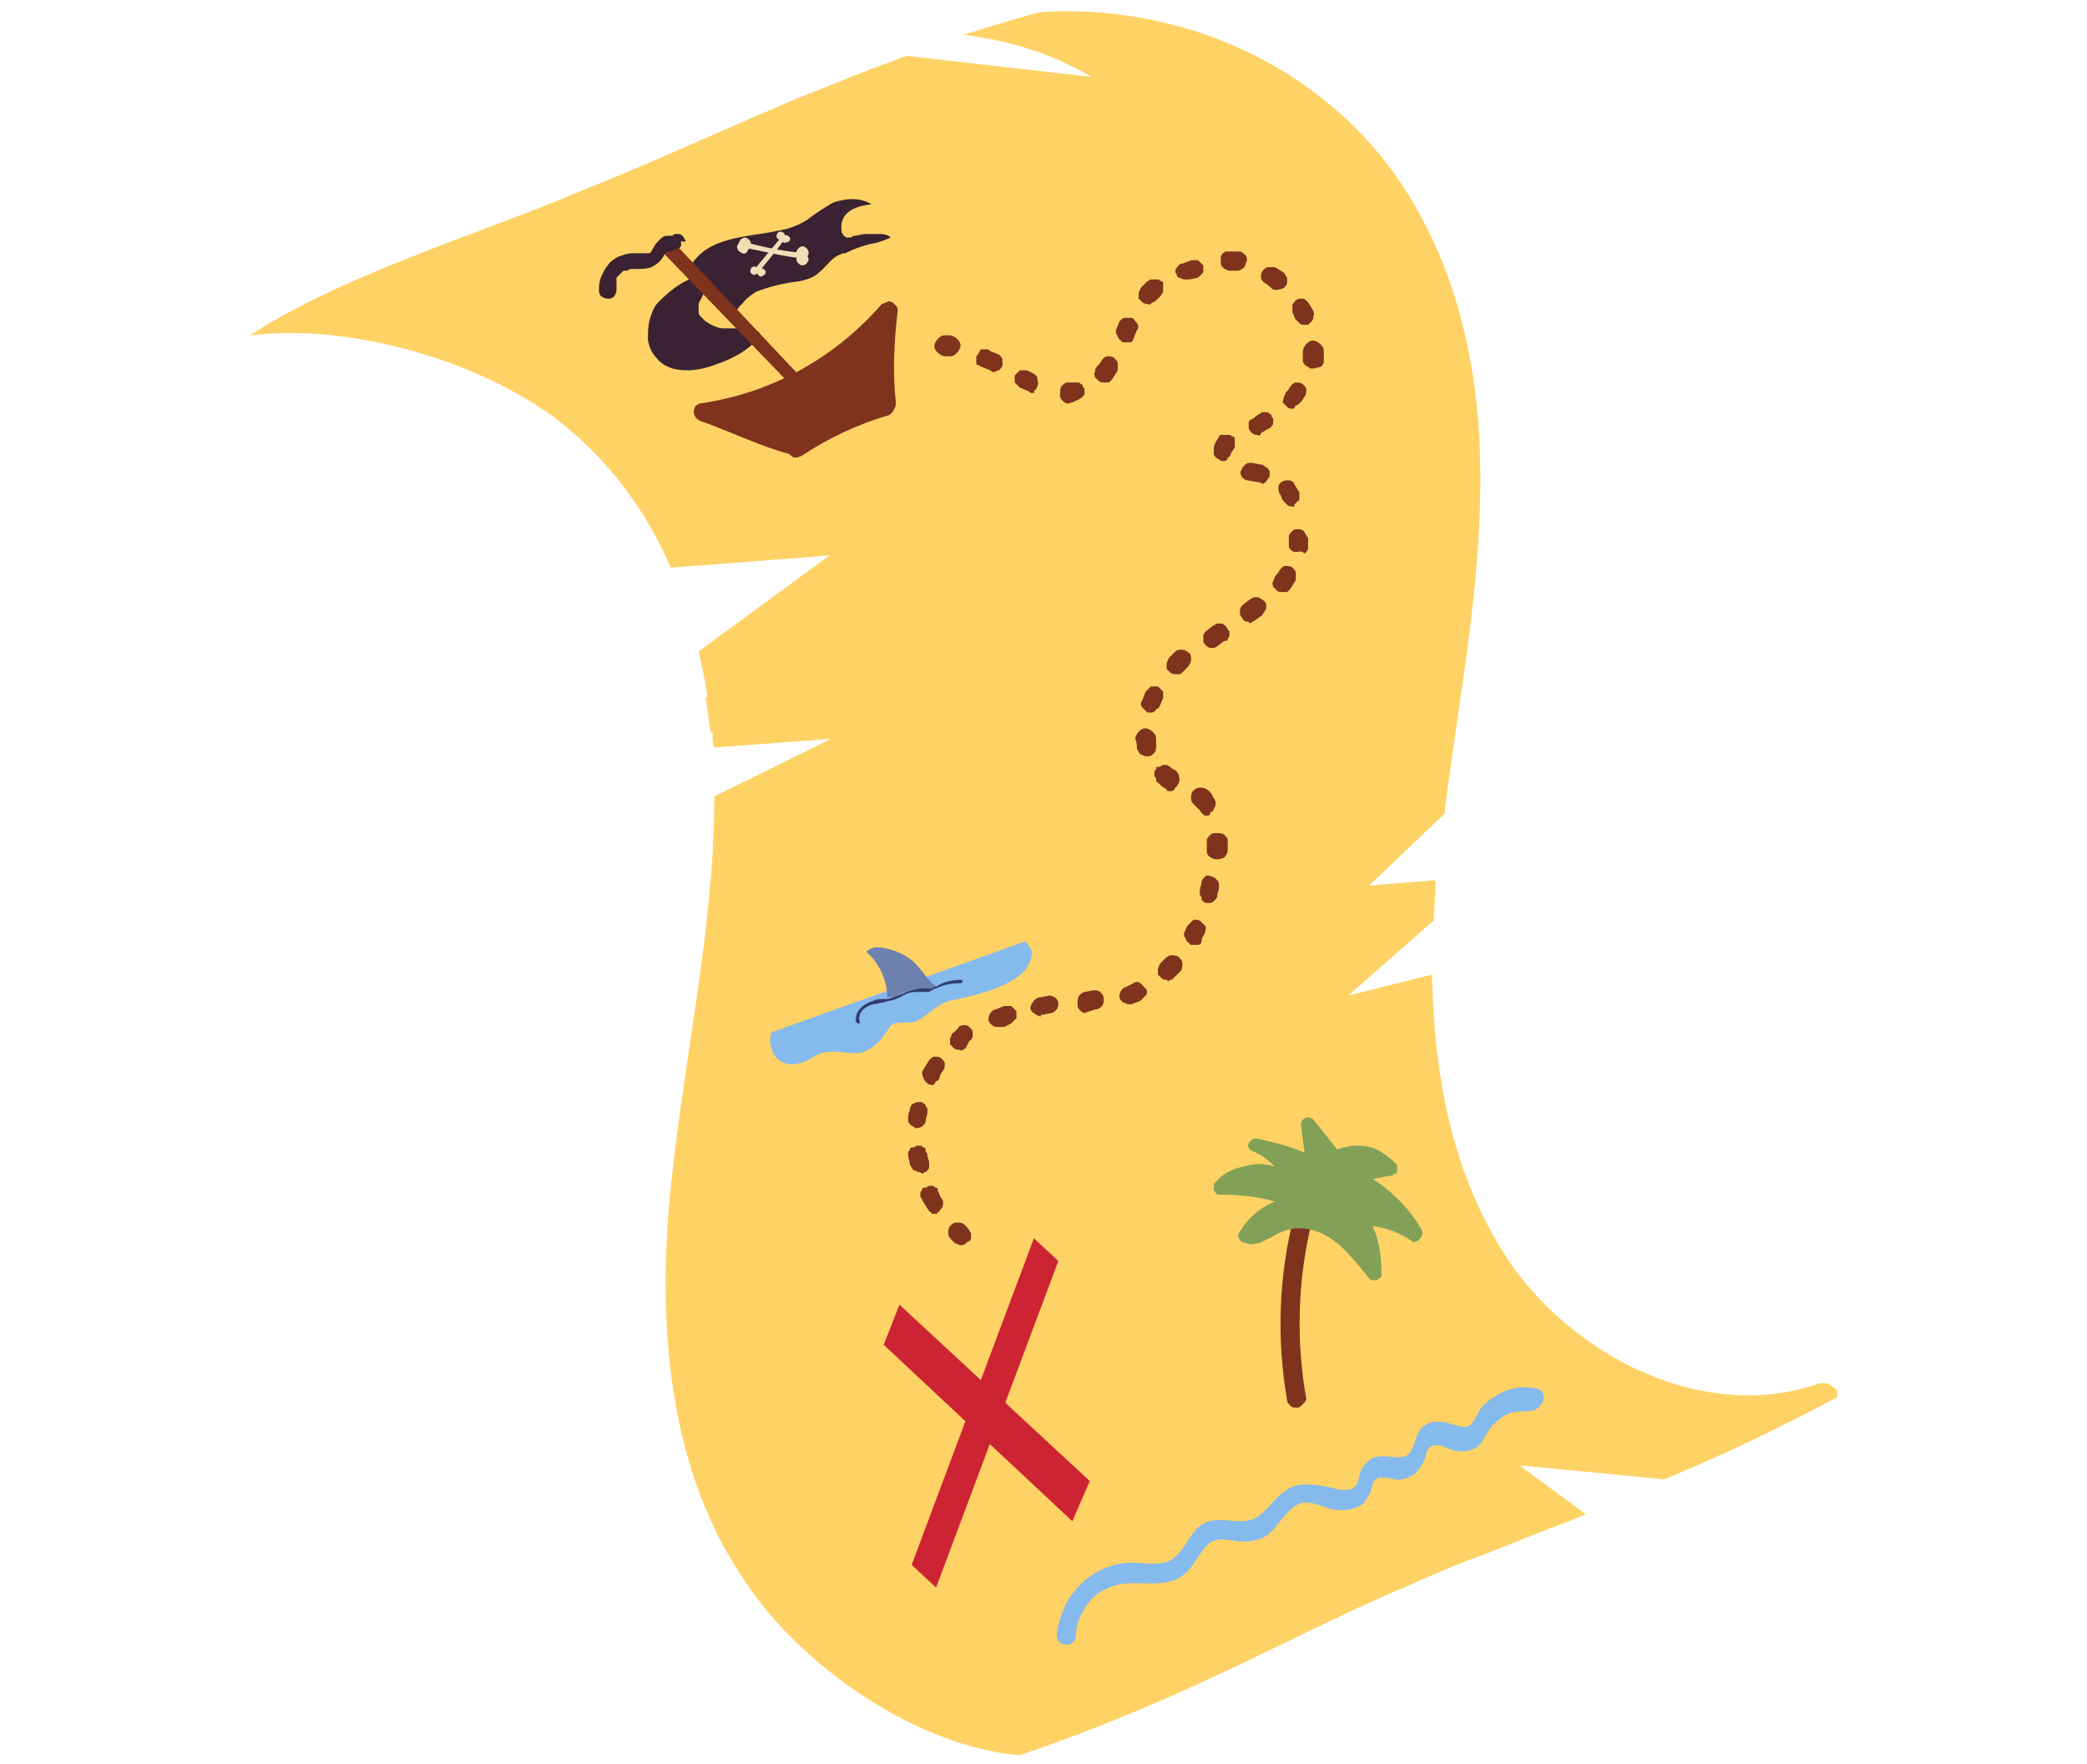 <?xml version="1.0" encoding="UTF-8"?> <!-- Generator: Adobe Illustrator 19.2.1, SVG Export Plug-In . SVG Version: 6.00 Build 0) --> <svg xmlns="http://www.w3.org/2000/svg" xmlns:xlink="http://www.w3.org/1999/xlink" id="Слой_1" x="0px" y="0px" viewBox="0 0 119.5 101" style="enable-background:new 0 0 119.5 101;" xml:space="preserve"> <style type="text/css"> .st0{fill:#FFD265;} .st1{fill:#CD2434;} .st2{fill:#7F331C;} .st3{fill:#3A2232;} .st4{fill:#F3DDB7;} .st5{opacity:0.8;} .st6{fill:#82A157;} .st7{fill:#85BAED;} .st8{fill:#6C81B0;} .st9{fill:#323E72;} </style> <path class="st0" d="M104.9,79.4c-0.1-0.1-0.2-0.2-0.3-0.2c-0.1,0-0.3,0-0.4,0c-6.5,2.3-13.8-1.4-17.6-6.7 c-3.4-4.9-4.5-10.8-4.6-16.7L77.2,57l4.9-4.3c0-0.7,0.1-1.5,0.1-2.2v-0.1l-3.8,0.3l4.3-4.1c0.9-7.2,2.4-14.3,2-21.6 c-0.4-7.1-2.8-14.1-8.3-18.8c-4.7-4-10.8-5.9-16.9-5.5l-0.7,0.2C58.1,1.1,56,1.7,55.2,2c2.6,0.3,5.1,1.1,7.3,2.4L51.9,3.2 c-0.8,0.3-1.6,0.6-2.4,0.9l-4,1.6l-2.1,0.9l-2.3,1c-2.5,1.1-5,2.2-7.5,3.2c-6.1,2.6-13.7,4.8-19.3,8.4c5.7-0.7,13.1,1.4,17.7,4.9 c2.8,2.2,5,5.1,6.4,8.4c4.1-0.3,9.1-0.7,9.1-0.7L40,37.3c0.2,0.9,0.4,1.7,0.5,2.6l0.3,2.1c0,0.3,0,0.6,0.1,0.8l6.7-0.5l-6.7,3.3 c0,7.9-1.9,15.6-2.6,23.5c-0.6,7.3,0.1,15.3,4.4,21.5c3.1,4.7,9.7,9.4,15.7,9.9c3.8-1.3,7.5-2.8,11.1-4.5c3.7-1.7,7.3-3.6,11.1-5.2 c1.4-0.6,2.9-1.3,4.4-1.8c1-0.4,2-0.8,3-1.2c1-0.4,1.9-0.7,2.8-1.1L87,83.9l8.3,0.8c3.4-1.4,6.7-3,9.9-4.7c0-0.1,0-0.1,0-0.1 c0-0.1,0-0.2,0-0.3C105.1,79.5,105,79.4,104.9,79.4z"></path> <path class="st0" d="M40.7,42l2.3-1.6l-2.6-0.5L40.7,42z"></path> <path class="st0" d="M43,5.8L43,5.8h-0.2H43z"></path> <path class="st1" d="M61.4,87.1L50.6,77l0.9-2.3l10.9,10.1L61.4,87.1z"></path> <path class="st1" d="M60.6,72.2l-7,18.7l-1.4-1.3l7-18.7L60.6,72.2z"></path> <path class="st2" d="M55,71.3c-0.1,0-0.2-0.1-0.3-0.1L54.5,71c-0.1-0.1-0.2-0.2-0.2-0.4c0-0.1,0-0.3,0.1-0.4 c0.1-0.1,0.2-0.2,0.4-0.2c0.1,0,0.3,0,0.4,0.1l0.2,0.2c0.1,0.1,0.1,0.2,0.2,0.3c0,0.1,0,0.2,0,0.3c0,0.1-0.1,0.2-0.2,0.2 C55.2,71.3,55.1,71.3,55,71.3L55,71.3z"></path> <path class="st2" d="M53.5,69.5c-0.1,0-0.2,0-0.2-0.1c-0.1,0-0.1-0.1-0.2-0.2c-0.1-0.2-0.2-0.3-0.3-0.5c0-0.1-0.1-0.1-0.1-0.2 c0-0.1,0-0.1,0-0.2c0-0.1,0.1-0.1,0.1-0.2c0-0.1,0.1-0.1,0.2-0.1c0.1,0,0.1-0.1,0.2-0.1c0.1,0,0.1,0,0.2,0c0.1,0,0.1,0.1,0.2,0.1 c0.1,0,0.1,0.1,0.1,0.2c0.1,0.1,0.1,0.3,0.2,0.4c0.1,0.1,0.1,0.2,0.1,0.3c0,0.1,0,0.2-0.1,0.3s-0.1,0.2-0.2,0.2 C53.7,69.5,53.6,69.5,53.5,69.5L53.5,69.5z M52.6,67.1c-0.1,0-0.2-0.1-0.3-0.1c-0.1-0.1-0.1-0.2-0.2-0.3c0-0.2-0.1-0.4-0.1-0.5 c0-0.1,0-0.1,0-0.2c0-0.1,0.1-0.1,0.1-0.2c0-0.1,0.1-0.1,0.2-0.1c0.1,0,0.1-0.1,0.2-0.1c0.1,0,0.1,0,0.2,0c0.1,0,0.1,0.1,0.2,0.1 c0.1,0,0.1,0.1,0.1,0.2c0,0.1,0.1,0.1,0.1,0.2c0,0.2,0.1,0.3,0.1,0.5c0,0.1,0,0.1,0,0.2c0,0.1,0,0.1-0.1,0.2c0,0.1-0.1,0.1-0.1,0.1 c-0.1,0-0.1,0.1-0.2,0.1C52.7,67.1,52.6,67.1,52.6,67.1L52.6,67.1z"></path> <path class="st2" d="M52.5,64.6c-0.1,0-0.1,0-0.2-0.1c-0.1,0-0.1-0.1-0.2-0.1c0-0.1-0.1-0.1-0.1-0.2c0-0.1,0-0.1,0-0.2 c0-0.1,0-0.3,0.1-0.4v-0.1c0-0.1,0.1-0.3,0.2-0.3c0.1-0.1,0.3-0.1,0.4-0.1c0.1,0,0.1,0,0.2,0.1c0.1,0,0.1,0.1,0.1,0.1 c0,0.1,0.1,0.1,0.1,0.2c0,0.1,0,0.1,0,0.2c0,0.2-0.1,0.3-0.1,0.5c0,0.1-0.1,0.2-0.2,0.3C52.8,64.5,52.6,64.6,52.5,64.6z M53.3,62.1 c-0.1,0-0.2,0-0.2-0.1c-0.1,0-0.1-0.1-0.2-0.2c0-0.1-0.1-0.2-0.1-0.3c0-0.1,0-0.2,0.1-0.3c0.1-0.2,0.2-0.3,0.3-0.5 c0.1-0.1,0.2-0.2,0.3-0.2c0.1,0,0.3,0,0.4,0.1c0.1,0.1,0.2,0.2,0.2,0.3c0,0.1,0,0.3-0.1,0.4c-0.1,0.1-0.2,0.3-0.2,0.4 c0,0.1-0.1,0.2-0.2,0.2C53.5,62.1,53.4,62.2,53.3,62.1L53.3,62.1z M54.9,60.1c-0.1,0-0.2,0-0.3-0.1c-0.1-0.1-0.1-0.1-0.2-0.2 c0-0.1,0-0.2,0-0.3c0-0.1,0.1-0.2,0.1-0.3c0.1-0.1,0.3-0.2,0.4-0.4c0.1-0.1,0.2-0.1,0.4-0.1c0.1,0,0.2,0.1,0.3,0.2 c0.1,0.1,0.1,0.2,0.1,0.4c0,0.1-0.1,0.3-0.2,0.3L55.3,60C55.2,60.1,55,60.2,54.9,60.1L54.9,60.1z M57.1,58.8c-0.1,0-0.2,0-0.3-0.1 c-0.1-0.1-0.2-0.2-0.2-0.3c0-0.1,0-0.2,0.1-0.4c0.1-0.1,0.2-0.2,0.3-0.2l0.5-0.2c0.1,0,0.3,0,0.4,0c0.1,0.1,0.2,0.2,0.3,0.3 c0,0.1,0,0.3,0,0.4c-0.1,0.1-0.2,0.2-0.3,0.3l-0.4,0.2C57.2,58.8,57.1,58.8,57.1,58.8L57.1,58.8z M59.6,58.2c-0.1,0-0.3-0.1-0.4-0.2 C59.1,58,59,57.8,59,57.7c0-0.1,0.1-0.3,0.2-0.4c0.1-0.1,0.2-0.2,0.4-0.2l0.5-0.1c0.1,0,0.3,0.1,0.3,0.1c0.1,0.1,0.2,0.2,0.2,0.3 c0,0.1,0,0.3-0.1,0.4c-0.1,0.1-0.2,0.2-0.3,0.2l-0.5,0.1H59.6z M62.1,58c-0.1,0-0.2-0.1-0.3-0.2c-0.1-0.1-0.1-0.2-0.1-0.4 c0-0.1,0-0.3,0.1-0.4c0.1-0.1,0.2-0.2,0.3-0.2l0.5-0.1c0.1,0,0.3,0,0.4,0.1c0.1,0.1,0.2,0.2,0.2,0.4c0,0.1,0,0.3-0.1,0.4 c-0.1,0.1-0.2,0.2-0.4,0.2L62.1,58L62.1,58z M64.6,57.5c-0.1,0-0.2-0.1-0.3-0.1c-0.1-0.1-0.2-0.2-0.2-0.3c0-0.1,0-0.2,0.1-0.4 c0.1-0.1,0.2-0.2,0.3-0.2l0.4-0.2c0.1-0.1,0.3-0.1,0.4,0c0.1,0.1,0.2,0.2,0.3,0.3c0.1,0.1,0.1,0.3,0,0.4c-0.1,0.1-0.2,0.2-0.3,0.3 c-0.2,0.1-0.3,0.1-0.5,0.2C64.8,57.5,64.7,57.5,64.6,57.5L64.6,57.5z M66.8,56.1c-0.1,0-0.2,0-0.3-0.1c-0.1-0.1-0.1-0.1-0.2-0.2 c0-0.1,0-0.2,0-0.3c0-0.1,0.1-0.2,0.1-0.3c0.1-0.1,0.2-0.2,0.3-0.3c0.1-0.1,0.2-0.2,0.4-0.2c0.1,0,0.3,0,0.4,0.1 c0.1,0.1,0.2,0.2,0.2,0.4c0,0.1,0,0.3-0.1,0.4c-0.1,0.1-0.3,0.3-0.4,0.4c-0.1,0.1-0.1,0.1-0.2,0.1C66.9,56.2,66.9,56.2,66.8,56.1 L66.8,56.1z M68.3,54.1c-0.1,0-0.2,0-0.2-0.1c-0.1,0-0.1-0.1-0.2-0.2c0-0.1-0.1-0.2-0.1-0.2c0-0.1,0-0.2,0-0.2 c0.1-0.1,0.1-0.3,0.2-0.4c0.1-0.1,0.2-0.2,0.3-0.3c0.1-0.1,0.3,0,0.4,0c0.1,0.1,0.2,0.2,0.3,0.3c0.1,0.1,0,0.3,0,0.4 c-0.1,0.2-0.2,0.3-0.2,0.5c0,0.1-0.1,0.2-0.2,0.2C68.5,54.1,68.4,54.1,68.3,54.1L68.3,54.1z M69.2,51.7h-0.1c-0.1,0-0.1,0-0.2-0.1 c-0.1,0-0.1-0.1-0.1-0.2c0-0.1-0.1-0.1-0.1-0.2c0-0.1,0-0.1,0-0.2c0-0.2,0.1-0.3,0.1-0.5c0-0.1,0.1-0.2,0.2-0.3 c0.1-0.1,0.2-0.1,0.4,0c0.1,0,0.2,0.1,0.3,0.2c0.1,0.1,0.1,0.2,0.1,0.4c0,0.2-0.1,0.3-0.1,0.5c0,0.1-0.1,0.2-0.2,0.3 C69.4,51.7,69.3,51.7,69.2,51.7L69.2,51.7z M69.6,49.2c-0.1,0-0.3-0.1-0.4-0.2c-0.1-0.1-0.1-0.2-0.1-0.4c0-0.2,0-0.3,0-0.5 c0-0.1,0.1-0.2,0.2-0.3c0.1-0.1,0.2-0.1,0.4-0.1c0.1,0,0.3,0,0.4,0.1c0.1,0.1,0.2,0.2,0.2,0.3c0,0.2,0,0.4,0,0.6 c0,0.1-0.1,0.3-0.2,0.4C69.9,49.2,69.8,49.2,69.6,49.2L69.6,49.2z M69.1,46.7c-0.1,0-0.2,0-0.2-0.1c-0.1,0-0.1-0.1-0.2-0.2 c-0.1-0.1-0.2-0.2-0.3-0.3c-0.1-0.1-0.2-0.2-0.2-0.4c0-0.1,0-0.3,0.1-0.4c0.1-0.1,0.2-0.2,0.4-0.2c0.1,0,0.3,0,0.4,0.1 c0.2,0.1,0.3,0.3,0.4,0.5c0.1,0.1,0.1,0.2,0.1,0.3c0,0.1,0,0.2-0.1,0.3c0,0.1-0.1,0.2-0.2,0.2C69.3,46.7,69.2,46.7,69.1,46.7 L69.1,46.7z M67,45.3c-0.1,0-0.2,0-0.2-0.1l-0.3-0.2l-0.2-0.2c-0.1,0-0.1-0.1-0.1-0.2c0-0.1-0.1-0.1-0.1-0.2c0-0.1,0-0.1,0-0.2 c0-0.1,0.1-0.1,0.1-0.2c0-0.1,0.1-0.1,0.2-0.1c0.1,0,0.1-0.1,0.2-0.1c0.1,0,0.1,0,0.2,0c0.1,0,0.1,0.1,0.2,0.1l0.1,0.1l0.2,0.1 c0.1,0.1,0.2,0.2,0.2,0.3c0,0.1,0.1,0.2,0,0.4c0,0.1-0.1,0.2-0.2,0.3C67.2,45.3,67.1,45.3,67,45.3z M65.6,43.3 c-0.1,0-0.2-0.1-0.3-0.1c-0.1-0.1-0.1-0.2-0.2-0.3c0-0.2,0-0.4-0.1-0.6c0-0.1,0.1-0.3,0.2-0.4c0.1-0.1,0.2-0.2,0.4-0.2 c0.1,0,0.3,0.1,0.4,0.2c0.1,0.1,0.2,0.2,0.2,0.4c0,0.1,0,0.3,0,0.4c0,0.1,0,0.3-0.1,0.4c-0.1,0.1-0.2,0.2-0.3,0.2L65.6,43.3z M65.9,40.8c-0.1,0-0.1,0-0.2,0c-0.1-0.1-0.2-0.2-0.3-0.3c-0.1-0.1-0.1-0.3,0-0.4c0.1-0.2,0.1-0.3,0.2-0.5c0.1-0.1,0.2-0.2,0.3-0.3 c0.1,0,0.3,0,0.4,0c0.1,0.1,0.2,0.2,0.3,0.3c0,0.1,0,0.3,0,0.4c-0.1,0.1-0.1,0.3-0.2,0.4c0,0.1-0.1,0.2-0.2,0.2 C66.1,40.8,66,40.8,65.9,40.8L65.9,40.8z M67.3,38.6c-0.1,0-0.2,0-0.3-0.1c-0.1-0.1-0.1-0.1-0.2-0.2c0-0.1,0-0.2,0-0.3 c0-0.1,0.1-0.2,0.1-0.3l0.1-0.1l0.3-0.3c0.1-0.1,0.2-0.1,0.4-0.1c0.1,0,0.3,0.1,0.4,0.2c0.1,0.1,0.1,0.2,0.1,0.4 c0,0.1-0.1,0.3-0.2,0.4l-0.3,0.3c-0.1,0.1-0.1,0.1-0.2,0.1C67.5,38.6,67.4,38.6,67.3,38.6L67.3,38.6z M69.4,37.1 c-0.1,0-0.2,0-0.3-0.1c-0.1-0.1-0.2-0.2-0.2-0.3s0-0.2,0-0.3c0-0.1,0.1-0.2,0.2-0.3l0.4-0.3c0.1,0,0.1-0.1,0.2-0.1 c0.1,0,0.2,0,0.2,0c0.1,0,0.1,0,0.2,0.1c0.1,0,0.1,0.1,0.2,0.2c0,0.1,0.1,0.1,0.1,0.2c0,0.1,0,0.2,0,0.2c0,0.1-0.1,0.1-0.1,0.2 c0,0.1-0.1,0.1-0.2,0.1L69.7,37C69.6,37.1,69.5,37.1,69.4,37.1z M71.5,35.6c-0.1,0-0.2,0-0.3-0.1c-0.1-0.1-0.1-0.2-0.2-0.3 c0-0.1,0-0.2,0-0.3c0-0.1,0.1-0.2,0.2-0.3l0.4-0.3c0.1,0,0.1-0.1,0.2-0.1c0.1,0,0.1,0,0.2,0c0.1,0,0.1,0,0.2,0.1 c0.1,0,0.1,0.1,0.2,0.1c0,0.1,0.1,0.1,0.1,0.2c0,0.1,0,0.1,0,0.2s0,0.1-0.1,0.2c0,0.1-0.1,0.1-0.1,0.2l-0.4,0.3 c-0.1,0-0.1,0.1-0.2,0.1C71.6,35.7,71.5,35.7,71.5,35.6L71.5,35.6z M73.4,33.9c-0.1,0-0.2,0-0.3-0.1c-0.1-0.1-0.1-0.1-0.2-0.2 c0-0.1-0.1-0.2,0-0.3c0-0.1,0.1-0.2,0.1-0.3c0.1-0.1,0.2-0.2,0.3-0.4c0.1-0.1,0.2-0.2,0.3-0.2c0.1,0,0.3,0,0.4,0.1 c0.1,0.1,0.2,0.2,0.2,0.3c0,0.1,0,0.3,0,0.4c-0.1,0.2-0.2,0.3-0.3,0.5c-0.1,0.1-0.1,0.1-0.2,0.2C73.5,33.9,73.4,33.9,73.4,33.9 L73.4,33.9z M74.3,31.6c-0.1,0-0.1,0-0.2,0s-0.1-0.1-0.2-0.1c0-0.1-0.1-0.1-0.1-0.2c0-0.1,0-0.1,0-0.2c0-0.1,0-0.2,0-0.3v-0.1 c0-0.1,0.1-0.2,0.2-0.3c0.1-0.1,0.2-0.1,0.4-0.1c0.1,0,0.3,0.1,0.3,0.2c0.1,0.1,0.1,0.2,0.2,0.3v0.2c0,0.1,0,0.3,0,0.4 c0,0.1-0.1,0.2-0.2,0.3C74.5,31.5,74.4,31.6,74.3,31.6L74.3,31.6z M74,29c-0.1,0-0.2,0-0.3-0.1c-0.1-0.1-0.1-0.1-0.2-0.2 c-0.1-0.1-0.1-0.2-0.2-0.4c-0.1-0.1-0.1-0.3-0.1-0.4c0-0.1,0.1-0.3,0.2-0.3c0.1-0.1,0.3-0.1,0.4-0.1c0.1,0,0.3,0.1,0.3,0.2 c0.1,0.2,0.2,0.3,0.3,0.5c0,0.1,0,0.2,0,0.3c0,0.1,0,0.2-0.1,0.2c-0.1,0.1-0.1,0.1-0.2,0.2C74.2,29,74.1,29,74,29L74,29z M72,27.6 L72,27.6l-0.6-0.1c-0.1,0-0.2-0.1-0.3-0.2C71,27.1,71,27,71.1,26.9c0-0.1,0.1-0.2,0.2-0.3s0.2-0.1,0.4-0.1l0.5,0.1 c0.1,0,0.1,0,0.2,0.1c0.1,0,0.1,0.1,0.2,0.1c0,0.1,0.1,0.1,0.1,0.2c0,0.1,0,0.1,0,0.2c0,0.1,0,0.1-0.1,0.2c0,0.1-0.1,0.1-0.1,0.2 c-0.1,0-0.1,0.1-0.2,0.1C72.1,27.6,72.1,27.6,72,27.6L72,27.6z M70,26.4c-0.1,0-0.1,0-0.2-0.1c-0.1,0-0.1-0.1-0.2-0.1 c0-0.1-0.1-0.1-0.1-0.2s0-0.1,0-0.2v-0.1c0-0.3,0.2-0.5,0.3-0.7c0-0.1,0.1-0.1,0.2-0.1c0.1,0,0.1,0,0.2,0c0.1,0,0.1,0,0.2,0 c0.1,0,0.1,0.1,0.2,0.1s0.1,0.1,0.1,0.2s0,0.1,0,0.2c0,0.1,0,0.1,0,0.2c0,0.1-0.1,0.1-0.1,0.2c0,0-0.1,0.1-0.1,0.1 c0,0.1-0.1,0.3-0.2,0.3C70.3,26.4,70.1,26.4,70,26.4L70,26.4z M72,24.9c-0.1,0-0.2,0-0.3-0.1c-0.1-0.1-0.2-0.2-0.2-0.3 c0-0.1,0-0.2,0-0.3c0-0.1,0.1-0.2,0.2-0.2l0.4-0.3c0.1,0,0.1-0.1,0.2-0.1c0.1,0,0.1,0,0.2,0c0.1,0,0.1,0,0.2,0.1 c0.1,0,0.1,0.1,0.1,0.1c0,0.1,0.1,0.1,0.1,0.2c0,0.1,0,0.1,0,0.2c0,0.1,0,0.1-0.1,0.2c0,0.1-0.1,0.1-0.1,0.1l-0.5,0.3 C72.2,24.9,72.1,25,72,24.9L72,24.9z M61.1,23.1c-0.1,0-0.2-0.1-0.3-0.2c-0.1-0.1-0.1-0.2-0.1-0.4c0-0.1,0-0.3,0.1-0.4 c0.1-0.1,0.2-0.2,0.3-0.2c0.1,0,0.3,0,0.4,0c0.1,0,0.1,0,0.2,0c0.1,0,0.1,0,0.2,0.1c0.1,0,0.1,0.1,0.1,0.1c0,0.1,0.1,0.1,0.1,0.2 c0,0.1,0,0.1,0,0.2c0,0.1,0,0.1-0.1,0.2s-0.1,0.1-0.1,0.1c-0.1,0-0.1,0.1-0.2,0.1C61.5,23,61.3,23.1,61.1,23.1L61.1,23.1z M59.1,22.5c-0.1,0-0.1,0-0.2-0.1l-0.5-0.2c-0.1-0.1-0.2-0.2-0.3-0.3c0-0.1,0-0.3,0-0.4c0.1-0.1,0.2-0.2,0.3-0.3c0.1,0,0.3,0,0.4,0 l0.4,0.2c0.1,0.1,0.2,0.1,0.2,0.3s0.1,0.2,0,0.4c0,0.1-0.1,0.2-0.2,0.3C59.3,22.5,59.2,22.5,59.1,22.5L59.1,22.5z M74,23.4 c-0.1,0-0.2,0-0.3-0.1c-0.1-0.1-0.1-0.1-0.2-0.2s0-0.2,0-0.3c0-0.1,0.1-0.2,0.1-0.3c0.1-0.1,0.2-0.2,0.3-0.4 c0.1-0.1,0.2-0.2,0.3-0.2c0.1,0,0.3,0,0.4,0.1c0.1,0.1,0.2,0.2,0.2,0.3c0,0.1,0,0.3-0.1,0.4c-0.1,0.2-0.2,0.3-0.3,0.4 c-0.1,0.1-0.1,0.1-0.2,0.1C74.1,23.4,74.1,23.4,74,23.4z M63.2,21.9c-0.1,0-0.2,0-0.3-0.1c-0.1-0.1-0.1-0.1-0.2-0.2 c0-0.1-0.1-0.2,0-0.3c0-0.1,0-0.2,0.1-0.3c0.1-0.1,0.2-0.2,0.3-0.4c0.1-0.1,0.2-0.2,0.3-0.2c0.1,0,0.3,0,0.4,0.1 c0.1,0.1,0.2,0.2,0.2,0.3c0,0.1,0,0.3,0,0.4c-0.1,0.2-0.2,0.3-0.3,0.5c-0.1,0.1-0.1,0.1-0.2,0.2C63.4,21.9,63.3,21.9,63.2,21.9 L63.2,21.9z M56.9,21.3c-0.1,0-0.1,0-0.2-0.1L56.2,21c-0.1,0-0.1-0.1-0.2-0.1s-0.1-0.1-0.1-0.2c0-0.1,0-0.1,0-0.2 c0-0.1,0-0.1,0.1-0.2c0-0.1,0.1-0.1,0.1-0.2s0.1-0.1,0.2-0.1c0.1,0,0.1,0,0.2,0c0.1,0,0.1,0,0.2,0.1l0.5,0.2 c0.1,0.1,0.2,0.2,0.2,0.3c0,0.1,0,0.2,0,0.3c0,0.1-0.1,0.2-0.2,0.3C57.1,21.2,57,21.3,56.9,21.3z M75.1,21.1c-0.1,0-0.1,0-0.2-0.1 c-0.1,0-0.1-0.1-0.2-0.1c0-0.1-0.1-0.1-0.1-0.2c0-0.1,0-0.1,0-0.2c0-0.1,0-0.2,0-0.2s0-0.1,0-0.2c0-0.1,0.1-0.3,0.2-0.4 c0.1-0.1,0.2-0.2,0.4-0.2c0.1,0,0.3,0.1,0.4,0.2c0.1,0.1,0.2,0.2,0.2,0.4c0,0.1,0,0.2,0,0.3c0,0.1,0,0.2,0,0.3 c0,0.1-0.1,0.3-0.2,0.3C75.3,21.1,75.2,21.1,75.1,21.1L75.1,21.1z M64.4,19.6c-0.1,0-0.2,0-0.2-0.1c-0.1,0-0.1-0.1-0.2-0.2 c0-0.1-0.1-0.2-0.1-0.2c0-0.1,0-0.2,0-0.2l0.2-0.5c0.1-0.1,0.2-0.2,0.3-0.2c0.1,0,0.3,0,0.4,0s0.2,0.2,0.3,0.3 c0.1,0.1,0.1,0.3,0,0.4l-0.2,0.5c0,0.1-0.1,0.2-0.2,0.2S64.5,19.6,64.4,19.6L64.4,19.6z M74.7,18.6c-0.1,0-0.2,0-0.3-0.1 c-0.1-0.1-0.1-0.1-0.2-0.2c-0.1-0.1-0.1-0.3-0.2-0.4c0-0.1,0-0.3,0-0.4c0-0.1,0.1-0.2,0.2-0.3c0.1-0.1,0.2-0.1,0.4-0.1 c0.1,0,0.2,0.1,0.3,0.2c0.1,0.2,0.2,0.3,0.3,0.5c0,0.1,0.1,0.2,0,0.3c0,0.1,0,0.2-0.1,0.3c-0.1,0.1-0.1,0.1-0.2,0.2 C74.9,18.6,74.8,18.6,74.7,18.6L74.7,18.6z M65.7,17.4c-0.1,0-0.2,0-0.3-0.1c-0.1-0.1-0.1-0.1-0.2-0.2c0-0.1,0-0.2,0-0.3 c0-0.1,0.1-0.2,0.1-0.3c0.1-0.1,0.3-0.3,0.4-0.4c0.1,0,0.1-0.1,0.2-0.1c0.1,0,0.1,0,0.2,0c0.1,0,0.1,0,0.2,0c0.1,0,0.1,0.1,0.2,0.1 s0.1,0.1,0.1,0.2s0,0.1,0,0.2c0,0.1,0,0.1,0,0.2c0,0.1-0.1,0.1-0.1,0.2c-0.1,0.1-0.2,0.2-0.3,0.3c-0.1,0.1-0.1,0.1-0.2,0.1 C65.9,17.4,65.8,17.5,65.7,17.4z M73.1,16.6c-0.1,0-0.2,0-0.3-0.1c-0.1-0.1-0.2-0.2-0.4-0.3c-0.1-0.1-0.2-0.2-0.2-0.3 c0-0.1,0-0.3,0.1-0.4c0.1-0.1,0.2-0.2,0.3-0.2c0.1,0,0.3,0,0.4,0c0.2,0.1,0.3,0.2,0.5,0.3c0.1,0.1,0.1,0.2,0.2,0.3 c0,0.1,0,0.2,0,0.3s-0.1,0.2-0.2,0.3C73.4,16.5,73.3,16.6,73.1,16.6z M67.8,16c-0.1,0-0.2-0.1-0.3-0.1s-0.1-0.2-0.2-0.3 c0-0.1,0-0.2,0.1-0.3c0.1-0.1,0.1-0.2,0.3-0.2c0.2-0.1,0.3-0.1,0.5-0.2c0.1,0,0.3,0,0.4,0c0.1,0.1,0.2,0.2,0.3,0.3 c0,0.1,0,0.3,0,0.4c-0.1,0.1-0.2,0.2-0.3,0.3L68.1,16C68,16,67.9,16,67.8,16L67.8,16z M70.9,15.5h-0.3h-0.2c-0.1,0-0.3-0.1-0.4-0.2 c-0.1-0.1-0.1-0.2-0.1-0.4c0-0.1,0-0.1,0-0.2c0-0.1,0.1-0.1,0.1-0.2c0.1,0,0.1-0.1,0.2-0.1c0.1,0,0.1,0,0.2,0h0.2l0.4,0 c0.1,0,0.2,0.1,0.3,0.2c0.1,0.1,0.1,0.2,0.1,0.3c0,0.1-0.1,0.2-0.1,0.3S71,15.5,70.9,15.5z"></path> <path class="st2" d="M54.1,20.4c-0.1,0-0.3-0.1-0.4-0.2c-0.1-0.1-0.2-0.2-0.2-0.4c0-0.1,0.1-0.3,0.2-0.4s0.2-0.2,0.4-0.2h0.3 c0.1,0,0.3,0.1,0.4,0.2c0.1,0.1,0.2,0.2,0.2,0.4c0,0.1-0.1,0.3-0.2,0.4c-0.1,0.1-0.2,0.2-0.4,0.2H54.1L54.1,20.4z"></path> <path class="st3" d="M43.3,19.1c0-0.1-0.1-0.2-0.2-0.2c-0.1-0.1-0.2-0.1-0.3-0.1c-0.5,0-0.9,0-1.4,0c-0.3,0-0.7-0.2-1-0.4l-0.1-0.1 l-0.1-0.1l-0.1-0.1c0,0-0.1-0.1,0,0c-0.1-0.1-0.1-0.2-0.1-0.3c0-0.1,0-0.1,0-0.2c0-0.1,0-0.3,0.1-0.4c0.1-0.2,0.2-0.4,0.3-0.6 c0.2-0.4-0.2-1-0.7-0.7c-0.8,0.3-1.4,0.8-2,1.4c-0.3,0.3-0.4,0.7-0.5,1c-0.1,0.4-0.1,0.8-0.1,1.2c0.1,0.4,0.2,0.7,0.5,1 c0.2,0.3,0.6,0.5,0.9,0.6c0.8,0.2,1.6,0.1,2.4-0.2c0.9-0.3,1.7-0.7,2.3-1.3c0.1,0,0.1-0.1,0.2-0.2c0-0.1,0.1-0.1,0.1-0.2 c0-0.1,0-0.2-0.1-0.2C43.4,19.2,43.4,19.1,43.3,19.1z"></path> <path class="st2" d="M51.3,23.1c-0.2-1.8-0.1-3.6,0.1-5.3c0-0.1,0-0.2-0.1-0.3c-0.1-0.1-0.1-0.1-0.2-0.2c-0.1,0-0.2-0.1-0.3,0 c-0.1,0-0.2,0.1-0.3,0.1c-2.7,3.1-6.3,5.1-10.4,5.7c-0.5,0.1-0.5,0.8,0,1c1.7,0.6,3.3,1.4,5.1,1.9c0.1,0.1,0.2,0.2,0.3,0.2 c0.1,0,0.2,0,0.4-0.1c1.5-1,3.2-1.8,4.9-2.3c0.1,0,0.2-0.1,0.3-0.2C51.3,23.3,51.3,23.2,51.3,23.1z"></path> <path class="st3" d="M50.3,13.4c-0.2,0-0.5,0-0.7,0c-0.3,0-0.5,0.1-0.7,0.1c-0.1,0-0.1,0.1-0.2,0.1c-0.1,0-0.2,0-0.2,0 c-0.1,0-0.1-0.1-0.2-0.1c0-0.1-0.1-0.1-0.1-0.2c-0.2-1.1,0.7-1.5,1.7-1.6c-0.3-0.2-0.7-0.3-1.1-0.3c-0.4,0-0.8,0.1-1.1,0.2 c-0.5,0.3-1,0.6-1.5,1c-0.5,0.3-1,0.5-1.6,0.6c-1.8,0.4-4.1,0.3-5.1,2.1c0,0,0,0,0,0.1c0,0.1-0.1,0.2,0,0.3c0,0.1,0.1,0.2,0.2,0.2 c1,0.6,1.8,1.4,2.3,2.4c0.1-0.3,0.2-0.7,0.5-0.9c0.2-0.3,0.5-0.5,0.8-0.7c0.8-0.3,1.6-0.5,2.5-0.6c0.4-0.1,0.8-0.2,1.1-0.5 c0.5-0.4,0.7-0.9,1.4-1.1h0.1c0.6-0.3,1.2-0.5,1.8-0.6c0.3-0.1,0.6-0.2,0.8-0.3C50.8,13.4,50.5,13.4,50.3,13.4z"></path> <path class="st2" d="M46.7,23.4c-0.1,0-0.3-0.1-0.3-0.2L38,14.5c-0.1,0-0.1-0.1-0.2-0.2c0-0.1-0.1-0.1-0.1-0.2c0-0.1,0-0.2,0-0.2 c0-0.1,0.1-0.1,0.1-0.2c0.1-0.1,0.1-0.1,0.2-0.1c0.1,0,0.2,0,0.2,0c0.1,0,0.2,0,0.2,0.1c0.1,0,0.1,0.1,0.2,0.2l8.3,8.8 c0.1,0.1,0.1,0.2,0.1,0.3c0,0.1,0,0.2,0,0.3c0,0.1-0.1,0.2-0.2,0.2C46.9,23.4,46.8,23.4,46.7,23.4L46.7,23.4z"></path> <path class="st4" d="M46,14.8c-1.1-0.1-2.2-0.4-3.3-0.6l0.1-0.3c1.1,0.3,2.2,0.5,3.3,0.6L46,14.8z"></path> <path class="st4" d="M42.9,14.2c0-0.2-0.1-0.3-0.3-0.4s-0.3,0.1-0.4,0.3c0,0.2,0.1,0.3,0.3,0.4S42.8,14.4,42.9,14.2z"></path> <path class="st4" d="M43,14c0-0.2-0.1-0.3-0.3-0.4c-0.2,0-0.3,0.1-0.4,0.3c0,0.2,0.1,0.3,0.3,0.4C42.8,14.3,43,14.2,43,14z"></path> <path class="st4" d="M46.3,14.9c0-0.2-0.1-0.3-0.3-0.4c-0.2,0-0.3,0.1-0.4,0.3c0,0.2,0.1,0.3,0.3,0.4C46.1,15.2,46.2,15.1,46.3,14.9 z"></path> <path class="st4" d="M46.3,14.5c0-0.2-0.1-0.3-0.3-0.4c-0.2,0-0.3,0.1-0.4,0.3c0,0.2,0.1,0.3,0.3,0.4C46.1,14.8,46.3,14.7,46.3,14.5 z"></path> <path class="st4" d="M43.5,15.5l-0.2-0.2c0.5-0.6,1-1.2,1.5-1.8l0.2,0.1C44.5,14.3,44,14.9,43.5,15.5z"></path> <path class="st4" d="M43.8,15.7c0.1-0.1,0-0.3-0.1-0.3c-0.1-0.1-0.3,0-0.3,0.1c-0.1,0.1,0,0.3,0.1,0.3 C43.5,15.9,43.7,15.8,43.8,15.7z"></path> <path class="st4" d="M43.4,15.6c0.1-0.1,0-0.3-0.1-0.3c-0.1-0.1-0.3,0-0.3,0.1c-0.1,0.1,0,0.3,0.1,0.3 C43.2,15.8,43.3,15.7,43.4,15.6z"></path> <path class="st4" d="M45.2,13.8c0.1-0.1,0-0.3-0.1-0.3c-0.1-0.1-0.3,0-0.3,0.1c-0.1,0.1,0,0.3,0.1,0.3 C44.9,13.9,45.1,13.9,45.2,13.8z"></path> <path class="st4" d="M44.9,13.6c0.1-0.1,0-0.3-0.1-0.3c-0.1-0.1-0.3,0-0.3,0.1c-0.1,0.1,0,0.3,0.1,0.3 C44.7,13.8,44.8,13.7,44.9,13.6z"></path> <path class="st3" d="M39.2,13.7c0-0.1-0.1-0.1-0.1-0.2c-0.1,0-0.1-0.1-0.2-0.1c-0.1,0-0.1,0-0.2,0c-0.1,0-0.1,0-0.2,0.1 c0.1,0-0.1,0-0.1,0l-0.2,0c-0.2,0-0.3,0.1-0.5,0.3c-0.2,0.2-0.3,0.4-0.4,0.6l-0.1,0.1c0,0-0.1,0.1,0,0l-0.1,0H37h-0.3h-0.5 c-0.3,0-0.5,0.1-0.8,0.2c-0.2,0.1-0.5,0.3-0.6,0.5c-0.2,0.2-0.3,0.5-0.4,0.7c-0.1,0.3-0.1,0.5-0.1,0.8c0,0.1,0.1,0.3,0.2,0.3 c0.1,0.1,0.3,0.1,0.4,0.1c0.1,0,0.3-0.1,0.3-0.2c0.1-0.1,0.1-0.3,0.1-0.4c0,0,0-0.1,0-0.1s0-0.1,0-0.2v-0.1c0,0,0-0.1,0-0.1l0-0.1 l0.1-0.1l0.1-0.1l0.1-0.1l0.1-0.1l0.2,0l0.2-0.1h0.4c0.3,0,0.5,0,0.8-0.1c0.2-0.1,0.5-0.3,0.6-0.5c0.1-0.1,0.1-0.2,0.2-0.3l0.1-0.1 c0,0,0.1-0.1,0,0l0,0c0,0,0.1,0,0.1,0c0.1,0,0.3-0.1,0.4-0.1c0.1,0,0.1-0.1,0.2-0.1c0.1-0.1,0.1-0.1,0.1-0.2c0-0.1,0-0.1,0-0.2 C39.3,13.9,39.3,13.8,39.2,13.7z"></path> <g> <g> <path class="st0" d="M52.8,33.1C52.8,33.1,52.7,33.1,52.8,33.1c-0.1,0-0.2-0.1-0.2-0.1c-0.9-1.1-0.5-2.7,0.4-3.7 c0.1-0.2,0.3-0.4,0.5-0.5c0.2-0.1,0.4-0.2,0.7-0.3c0.7-0.1,1.3,0.5,1.7,1c0.5,0.5,0.9,0.9,1.3,0.7c0.4-0.1,0.6-0.5,0.8-0.9 l0.1-0.2c0.3-0.6,0.9-1.2,1.6-0.9c0.1,0.1,0.2,0.1,0.4,0.2c0.1,0.1,0.2,0.1,0.2,0.1c0.3,0.1,0.5-0.1,0.9-0.5 c0.1-0.2,0.3-0.4,0.6-0.5c0.2-0.1,0.5-0.2,0.7-0.2c0.2,0,0.4,0.1,0.6,0.2l0.2,0.1c0.3,0.1,0.6,0.1,0.9,0.1c0.3,0,0.6-0.1,0.9-0.3 c0.6-0.4,1-0.8,1.4-1.4c0,0,0-0.1,0.1-0.1c0,0,0.1,0,0.1,0s0.1,0,0.1,0c0,0,0.1,0,0.1,0.1c0,0,0.1,0.1,0.1,0.1s0,0.1,0,0.1 c0,0,0,0.1,0,0.1c0,0,0,0.1-0.1,0.1c-0.4,0.6-1,1.1-1.6,1.5c-0.3,0.2-0.7,0.3-1.1,0.4c-0.4,0-0.8,0-1.1-0.1L62.8,28 c-0.1-0.1-0.3-0.1-0.4-0.2c-0.3,0-0.6,0.3-0.9,0.6s-0.8,0.9-1.4,0.6c-0.1-0.1-0.3-0.1-0.4-0.2c-0.1-0.1-0.1-0.1-0.2-0.1 c-0.4-0.1-0.7,0.3-0.9,0.7l-0.1,0.2c-0.2,0.5-0.5,1-1.1,1.2c-0.7,0.2-1.3-0.4-1.8-0.9C55,29.3,54.7,29,54.3,29 c-0.2,0-0.3,0.1-0.5,0.2c-0.1,0.1-0.3,0.2-0.4,0.4c-0.7,0.9-1.1,2.2-0.4,3c0,0,0.1,0.1,0.1,0.1c0,0.1,0,0.1,0,0.2 c0,0-0.1,0.1-0.1,0.1C52.9,33.1,52.9,33.1,52.8,33.1L52.8,33.1z"></path> </g> </g> <g> <g> <path class="st0" d="M49.1,38.8c0,0-0.1,0-0.1,0c0,0-0.1,0-0.1-0.1c0,0,0-0.1,0-0.1c0,0,0-0.1,0-0.1c0.2-1.1,0.6-2.1,1.3-3 c0.2-0.3,0.4-0.5,0.6-0.6c0.3-0.2,0.5-0.3,0.8-0.3c0.6,0,1.2,0.2,1.6,0.6c0.4,0.3,0.8,0.5,1.3,0.5c0.5-0.1,0.9-0.6,1.3-1.1 c0.4-0.5,1-1.3,1.8-1.2c0.4,0.1,0.8,0.4,1.1,0.7c0.2,0.3,0.5,0.5,0.8,0.6c0.6,0.1,1.1-0.5,1.4-0.7l0.2-0.3c0.2-0.5,0.6-0.8,1-1.1 c0.5-0.2,1-0.3,1.5-0.2h0.3c1,0,1.9-0.3,2.7-0.9c0.1,0,0.1,0,0.2,0c0.1,0,0.1,0,0.2,0.1c0,0.1,0.1,0.1,0.1,0.2 c0,0.1,0,0.1-0.1,0.2c-0.9,0.7-1.9,1-3,1h-0.3c-0.3,0-0.7,0-1,0.1c-0.4,0.2-0.8,0.6-1,1l-0.2,0.3c-0.2,0.3-0.5,0.6-0.8,0.8 c-0.3,0.2-0.7,0.2-1.1,0.2c-0.4-0.1-0.8-0.4-1.1-0.7c-0.2-0.3-0.5-0.5-0.8-0.6c-0.5-0.1-0.8,0.3-1.3,1c-0.3,0.6-0.9,1.1-1.6,1.3 c-0.6,0-1.2-0.2-1.7-0.6c-0.4-0.3-0.8-0.5-1.3-0.5c-0.2,0-0.4,0.1-0.6,0.3c-0.2,0.1-0.3,0.3-0.5,0.5c-0.6,0.8-1,1.8-1.1,2.8 c0,0,0,0.1,0,0.1s0,0.1-0.1,0.1c0,0-0.1,0-0.1,0C49.2,38.8,49.1,38.8,49.1,38.8z"></path> </g> </g> <g> <g> <path class="st0" d="M51.2,42.7L51.2,42.7c-0.1,0-0.2-0.1-0.2-0.1c0-0.1,0-0.1,0-0.2c0.3-1.2,1.1-2.2,2.2-2.8 c0.2-0.2,0.5-0.3,0.8-0.3c0.3,0,0.6,0,0.9,0.1c0.3,0.2,0.6,0.4,0.8,0.8c0.2,0.3,0.4,0.6,0.7,0.6c0.3,0,0.6-0.3,0.9-0.8 c0.3-0.5,0.6-1,1.2-1.1c0.2,0,0.4,0,0.6,0h0.2c0.9,0.1,1.7-0.4,2.6-1c0.1,0,0.1,0,0.2,0c0.1,0,0.1,0.1,0.2,0.1 c0,0.1,0.1,0.1,0,0.2c0,0.1,0,0.1-0.1,0.2c-0.9,0.7-1.9,1.3-3,1.1h-0.2c-0.1,0-0.3,0-0.4,0c-0.4,0.1-0.6,0.4-0.9,0.9 c-0.3,0.4-0.7,1.1-1.4,1c-0.2,0-0.5-0.2-0.7-0.3c-0.2-0.1-0.4-0.3-0.5-0.5c-0.2-0.3-0.4-0.5-0.6-0.6c-0.2-0.1-0.4-0.1-0.6,0 c-0.2,0-0.4,0.1-0.6,0.2c-1,0.5-1.7,1.5-2,2.5c0,0.1-0.1,0.1-0.1,0.1C51.3,42.7,51.2,42.8,51.2,42.7z"></path> </g> </g> <g> <g> <path class="st0" d="M46.1,55.8c0,0-0.1,0-0.1,0c0,0-0.1,0-0.1-0.1s0-0.1,0-0.1c0,0,0-0.1,0-0.1c0.1-1.1,0.3-2.2,0.7-3.2 c0.4-1.1,1.2-2,2.2-2.5c1.2-0.4,2.5-0.4,3.7,0.1c0.7,0.3,1.3,0.6,2,1c0.4,0.2,0.8,0.5,1.3,0.7c0.1,0,0.2,0.1,0.3,0.1 c0.1,0,0.1-0.2,0.2-0.3l1.2-2.7c0.1-0.3,0.3-0.6,0.6-0.9c0.7-0.4,1.5,0,2,0.6c0.1,0.1,0.2,0.2,0.3,0.3c0.2,0.4,0.5,0.7,0.9,0.9 c0.6,0.2,1.4-0.3,2-0.7c1.1-0.7,1.9-0.8,2.6-0.4c0,0,0.1,0,0.1,0.1c0,0,0,0.1,0.1,0.1c0,0,0,0.1,0,0.1c0,0,0,0.1,0,0.1 s0,0.1-0.1,0.1c0,0-0.1,0-0.1,0c0,0-0.1,0-0.1,0c0,0-0.1,0-0.1-0.1c-0.6-0.4-1.4,0-1.9,0.4c-0.6,0.4-1.6,1-2.5,0.7 c-0.5-0.2-0.9-0.6-1.2-1.1l-0.3-0.3c-0.3-0.4-0.9-0.7-1.3-0.5c-0.2,0.2-0.3,0.4-0.4,0.6l-1.2,2.7c0,0.1-0.1,0.2-0.2,0.3 c-0.1,0.1-0.2,0.2-0.3,0.2c-0.2,0-0.4,0-0.6-0.1c-0.4-0.2-0.9-0.5-1.3-0.7c-0.6-0.4-1.2-0.7-1.9-0.9c-1-0.5-2.2-0.5-3.3-0.2 c-0.9,0.5-1.6,1.3-2,2.2c-0.3,1-0.6,2-0.6,3.1c0,0.1,0,0.1-0.1,0.2C46.2,55.7,46.2,55.8,46.1,55.8z"></path> </g> </g> <g> <g> <path class="st0" d="M69.9,42.1c-0.1,0-0.1,0-0.1-0.1c0,0-0.1-0.1-0.1-0.1c-0.1-0.3-0.2-0.7-0.1-1.1c0.1-0.4,0.2-0.7,0.5-1 c0.2-0.1,0.3-0.3,0.5-0.3c0.2-0.1,0.4-0.1,0.6-0.1c0.2,0,0.4,0,0.5,0.1c0.2,0.1,0.3,0.2,0.4,0.3c0.1,0.1,0.2,0.2,0.2,0.4 c0.1,0.2,0.2,0.4,0.3,0.4c0.2-0.2,0.4-0.4,0.5-0.7c0.2-0.4,0.5-0.9,1.1-1c0.3,0,0.7,0.1,0.9,0.2c0.1,0.1,0.2,0.1,0.4,0.1 c0.3,0.1,0.6,0.1,0.8,0c0.3-0.1,0.5-0.2,0.7-0.4c0.4-0.5,0.8-1,1.1-1.5c0,0,0-0.1,0.1-0.1c0,0,0.1,0,0.1-0.1c0,0,0.1,0,0.1,0 c0,0,0.1,0,0.1,0c0,0,0.1,0,0.1,0.1c0,0,0,0.1,0,0.1c0,0,0,0.1,0,0.1c0,0,0,0.1,0,0.1c-0.3,0.6-0.7,1.2-1.2,1.7 c-0.3,0.3-0.6,0.5-1,0.6c-0.4,0.1-0.7,0.1-1.1,0c-0.1,0-0.3-0.1-0.4-0.2c-0.2-0.1-0.4-0.2-0.6-0.2c-0.3,0-0.4,0.3-0.7,0.7 c-0.2,0.4-0.4,0.7-0.7,0.9c0,0-0.1,0-0.1,0c-0.5,0.1-0.7-0.4-0.9-0.7c-0.1-0.1-0.1-0.2-0.2-0.3c-0.1-0.1-0.1-0.1-0.2-0.2 c-0.1,0-0.2-0.1-0.3-0.1c-0.1,0-0.3,0-0.4,0c-0.1,0-0.2,0.1-0.3,0.2c-0.2,0.2-0.3,0.4-0.3,0.7c0,0.3,0,0.5,0.1,0.8 c0,0,0,0.1,0,0.1c0,0,0,0.1-0.1,0.1c0,0-0.1,0.1-0.1,0.1C70,42.1,69.9,42.1,69.9,42.1L69.9,42.1z"></path> </g> </g> <g> <g> <path class="st0" d="M72.8,44.9c-0.1,0-0.1,0-0.2-0.1c0,0-0.1-0.1-0.1-0.2c0-0.3,0.1-0.6,0.2-0.9c0.1-0.3,0.4-0.5,0.6-0.6 c0.3-0.2,0.5-0.3,0.8-0.3c0.3,0,0.6,0,0.9,0.1c0.2,0.1,0.3,0.2,0.5,0.3c0.3,0.2,0.5,0.4,0.8,0.3s0.4-0.3,0.6-0.5 c0.2-0.3,0.5-0.6,0.9-0.7c0,0,0.1,0,0.1,0c0,0,0.1,0,0.1,0c0,0,0.1,0,0.1,0.1c0,0,0,0.1,0,0.1c0,0,0,0.1,0,0.1c0,0,0,0.1-0.1,0.1 c0,0-0.1,0.1-0.1,0.1c0,0-0.1,0-0.1,0c-0.2,0-0.4,0.2-0.6,0.5c-0.2,0.3-0.5,0.6-0.9,0.7c-0.2,0-0.4,0-0.6-0.1 c-0.2-0.1-0.4-0.2-0.6-0.3c-0.1-0.1-0.3-0.2-0.4-0.3c-0.2-0.1-0.4-0.1-0.6-0.1c-0.2,0-0.4,0.1-0.6,0.2c-0.2,0.1-0.3,0.3-0.4,0.4 c-0.1,0.2-0.2,0.4-0.2,0.6c0,0.1,0,0.1-0.1,0.2C73,44.9,72.9,44.9,72.8,44.9L72.8,44.9z"></path> </g> </g> <g class="st5"> <g class="st5"> <path class="st0" d="M80.8,81.2c-0.5-0.9-1.3-1.5-2.2-2c-0.9-0.5-1.9-0.9-2.9-1.2c-2.1-0.5-3.9,1.1-4.9,2.8 c-1.2,2-1.7,4.4-1.4,6.7c0,0.1,0,0.1,0.1,0.2c0,0,0.1,0.1,0.1,0.1s0.1,0,0.2,0.1c0.1,0,0.1,0,0.2,0c0.1,0,0.1,0.1,0.2,0.1 c0.1,0,0.1,0,0.2,0c2.4-0.9,4.7-1.8,7.1-2.8c1.1-0.4,2.1-0.9,3.1-1.5c0.2-0.1,0.5-0.3,0.7-0.4c0.1-0.1,0.1-0.2,0.1-0.3 c0-0.1,0-0.2,0-0.3C81.2,82.1,81,81.6,80.8,81.2z"></path> </g> </g> <path class="st2" d="M74.8,80.1c-0.6-3.3-0.5-6.8,0.3-10.1c0.2-0.7-0.8-1-1-0.4c-0.9,3.5-1,7.1-0.4,10.6c0,0.1,0.1,0.2,0.2,0.3 c0.1,0.1,0.2,0.1,0.4,0.1c0.1,0,0.2-0.1,0.3-0.2C74.7,80.3,74.8,80.2,74.8,80.1z"></path> <path class="st6" d="M81.4,70.4c-0.7-1.2-1.7-2.2-2.8-2.9l1.1-0.2c0.1,0,0.1-0.1,0.2-0.1c0.1,0,0.1-0.1,0.1-0.2c0-0.1,0-0.1,0-0.2 c0-0.1,0-0.1-0.1-0.2c-0.3-0.3-0.7-0.6-1.1-0.8c-0.4-0.2-0.9-0.2-1.3-0.2c-0.2,0-0.4,0.1-0.6,0.1c-0.3,0.1-0.3,0.2-0.5-0.1 c-0.4-0.5-0.8-1-1.2-1.5c-0.3-0.3-0.8,0-0.7,0.4l0.2,1.5c-0.9-0.4-1.8-0.6-2.7-0.8c-0.4-0.1-0.8,0.5-0.3,0.7 c0.5,0.2,0.9,0.5,1.3,0.9c-0.6-0.2-1.2-0.2-1.8,0c-0.6,0.1-1.2,0.4-1.6,0.9c-0.1,0.1-0.1,0.1-0.1,0.2c0,0.1,0,0.2,0,0.2 c0,0.1,0.1,0.1,0.1,0.2c0.1,0.1,0.1,0.1,0.2,0.1c1.1,0,2.2,0.1,3.2,0.4c-0.8,0.3-1.5,0.9-2,1.7c-0.1,0.1-0.1,0.2-0.1,0.3 c0,0.1,0.1,0.2,0.2,0.3c0.3,0.1,0.5,0.2,0.8,0.1c0.3,0,0.5-0.2,0.8-0.3c0.3-0.2,0.7-0.4,1.1-0.5c0.4-0.1,0.8-0.1,1.2,0 c1.5,0.3,2.5,1.7,3.4,2.8c0.1,0.1,0.1,0.1,0.2,0.1c0.1,0,0.2,0,0.2,0c0.1,0,0.1-0.1,0.2-0.1c0.1-0.1,0.1-0.1,0.1-0.2 c0-1-0.1-1.9-0.5-2.8c0.8,0.1,1.6,0.4,2.3,0.9C81.1,71.2,81.6,70.8,81.4,70.4z"></path> <path class="st7" d="M88,79.5c-0.6-0.1-1.1-0.1-1.7,0.1c-0.5,0.2-1,0.5-1.4,0.9c-0.3,0.3-0.5,1.2-1,1.2s-1-0.3-1.5-0.3 c-0.2,0-0.4,0-0.6,0.1c-0.2,0.1-0.4,0.2-0.5,0.4c-0.3,0.4-0.3,1.1-0.7,1.4s-1.2,0-1.6,0.1c-0.3,0-0.5,0.1-0.7,0.3s-0.4,0.4-0.4,0.6 c-0.1,0.2-0.1,0.6-0.3,0.8c-0.1,0.1-0.3,0.2-0.4,0.2c-0.2,0-0.3,0-0.5,0c-0.7-0.2-1.3-0.3-2-0.3C73.5,85,73,86,72.2,86.7 c-1,0.9-2.3-0.1-3.4,0.6c-0.9,0.6-1,2-2.3,2.2c-0.7,0.1-1.5-0.1-2.2,0c-0.6,0.1-1.2,0.3-1.8,0.7c-0.6,0.4-1,0.9-1.4,1.5 c-0.3,0.6-0.5,1.2-0.6,1.9c0,0.7,1,0.8,1.1,0.1c0-0.6,0.2-1.1,0.5-1.6c0.3-0.5,0.7-0.9,1.2-1.1c1.1-0.6,2.3-0.2,3.5-0.4 c1.2-0.2,1.5-1.1,2.2-2c0.4-0.5,0.9-0.5,1.5-0.4c0.6,0.1,1.1,0.1,1.7-0.1c0.9-0.4,1.2-1.4,2-1.9c0.6-0.4,1.3,0,2,0.2 c0.5,0.1,1,0.1,1.5-0.1c0.2-0.1,0.4-0.2,0.5-0.4c0.1-0.2,0.3-0.4,0.3-0.6c0.1-0.3,0.1-0.6,0.5-0.7c0.3,0,0.6,0,0.8,0.1 c0.4,0.1,0.9-0.1,1.2-0.3c0.4-0.4,0.6-0.8,0.7-1.3c0.3-0.6,0.9-0.3,1.4-0.1c0.2,0.1,0.5,0.1,0.7,0.1c0.2,0,0.5-0.1,0.7-0.2 c0.5-0.3,0.6-1,1.1-1.4c0.3-0.3,0.6-0.5,0.9-0.6c0.3-0.1,0.7-0.1,1.1-0.1C88.4,80.7,88.7,79.7,88,79.5z"></path> <path class="st7" d="M58.9,55.2c-0.3,0.7-1.2,1.1-1.9,1.4c-0.8,0.3-1.7,0.5-2.6,0.7c-0.8,0.2-1.3,0.9-2,1.2c-0.4,0.1-0.8,0-1.2,0.1 c-0.3,0.1-0.4,0.5-0.6,0.7c-0.2,0.3-0.4,0.5-0.7,0.7c-0.3,0.2-0.6,0.3-0.9,0.3c-0.9,0-1.6-0.3-2.4,0.2c-0.6,0.4-1.5,0.7-2.1,0.1 c-0.2-0.2-0.3-0.4-0.3-0.6c-0.1-0.1-0.1-0.2-0.1-0.4c0-0.2,0-0.4,0.1-0.5l14.5-5.2c0.2,0.2,0.3,0.4,0.4,0.6 C59.1,54.7,59,55,58.9,55.2z"></path> <path class="st8" d="M53.1,56c-0.3-0.4-0.6-0.8-1-1.1c-0.4-0.3-0.9-0.5-1.4-0.6c-0.4-0.1-0.8-0.1-1.1,0.2c0.4,0.3,0.7,0.8,0.9,1.2 c0.2,0.5,0.3,0.9,0.3,1.4l0.2,0h0.1h0.1c0.3-0.2,0.6-0.3,0.9-0.4c0.3,0,0.6,0,0.9,0h0.3c0.1,0,0.2-0.1,0.1,0l0.1-0.1 c0,0,0.1-0.1,0.2-0.1C53.4,56.4,53.3,56.2,53.1,56z"></path> <path class="st9" d="M49.1,58.6C49.1,58.6,49.1,58.5,49.1,58.6C49,58.5,49,58.5,49,58.4c0-0.3,0.1-0.5,0.3-0.7 c0.2-0.2,0.4-0.3,0.7-0.4c0.2-0.1,0.4-0.1,0.7-0.1c0.2,0,0.5-0.1,0.7-0.2c0.1,0,0.2-0.1,0.3-0.1c0.3-0.2,0.6-0.2,0.9-0.3l0.3,0 c0.1,0,0.3,0,0.4,0c0.1,0,0.2-0.1,0.2-0.1l0.1,0c0.4-0.3,1-0.4,1.5-0.4c0,0,0,0,0,0c0,0,0,0,0,0c0,0,0,0,0,0c0,0,0,0,0,0.1 c0,0,0,0.1-0.1,0.1c0,0-0.1,0-0.1,0c-0.5,0-0.9,0.1-1.3,0.3l-0.1,0c-0.1,0.1-0.2,0.1-0.3,0.2c-0.2,0-0.4,0-0.5,0c-0.1,0-0.2,0-0.3,0 c-0.3,0-0.5,0.1-0.7,0.2c-0.1,0.1-0.2,0.1-0.4,0.2c-0.2,0.1-0.5,0.1-0.7,0.2c-0.2,0-0.4,0.1-0.6,0.1c-0.4,0.1-0.8,0.4-0.8,0.8 c0,0,0,0.1,0,0.1C49.3,58.6,49.2,58.6,49.1,58.6L49.1,58.6z"></path> <g> <g> <path class="st0" d="M71.1,58c-0.4,0.5-0.9,0.9-1.5,1.1c-0.3,0-0.5,0-0.8,0c-0.2,0.1-0.5,0.2-0.6,0.3c-0.2,0.1-0.4,0.3-0.6,0.4 c-0.1,0.1-0.3,0.1-0.4,0.1s-0.3,0-0.4-0.1c-0.2-0.1-0.5-0.2-0.8-0.1c-0.3,0-0.5,0.1-0.7,0.3c-0.9,0.6-2,2.1-3.2,1.6 c-0.5-0.2-0.7-0.7-1.3-0.6c-0.5,0.1-0.9,0.8-1.1,1.3c-0.3,0.4,0.3,0.8,0.6,0.4c0.1-0.3,0.3-0.6,0.5-0.9c0.3-0.2,0.5,0.1,0.7,0.3 c0.2,0.1,0.5,0.3,0.7,0.3c0.3,0.1,0.5,0.1,0.8,0c0.5-0.1,1.1-0.4,1.5-0.7c0.5-0.5,1-0.9,1.5-1.2c0.3-0.1,0.6,0.1,0.9,0.2 c0.2,0.1,0.5,0.1,0.7,0c0.5-0.1,0.7-0.5,1.2-0.7c0.3-0.1,0.6-0.1,0.9-0.1c0.3,0,0.5-0.1,0.7-0.2c0.5-0.3,1-0.7,1.4-1.1 C71.9,58.2,71.4,57.8,71.1,58z"></path> </g> </g> <g> <g> <path class="st0" d="M70.8,61.5l-1.9,0.9c-0.3,0.2-0.6,0.3-0.9,0.3c-0.3,0-0.6-0.2-0.9-0.3c-1.1-0.4-2,0.4-2.6,1.3 c-0.3,0.4,0.3,0.7,0.6,0.4c0.3-0.4,0.6-0.7,1.1-1c0.6-0.3,1,0.1,1.5,0.3c0.6,0.1,1.2-0.1,1.7-0.4l1.9-0.8 C71.5,61.9,71.2,61.3,70.8,61.5z"></path> </g> </g> </svg> 